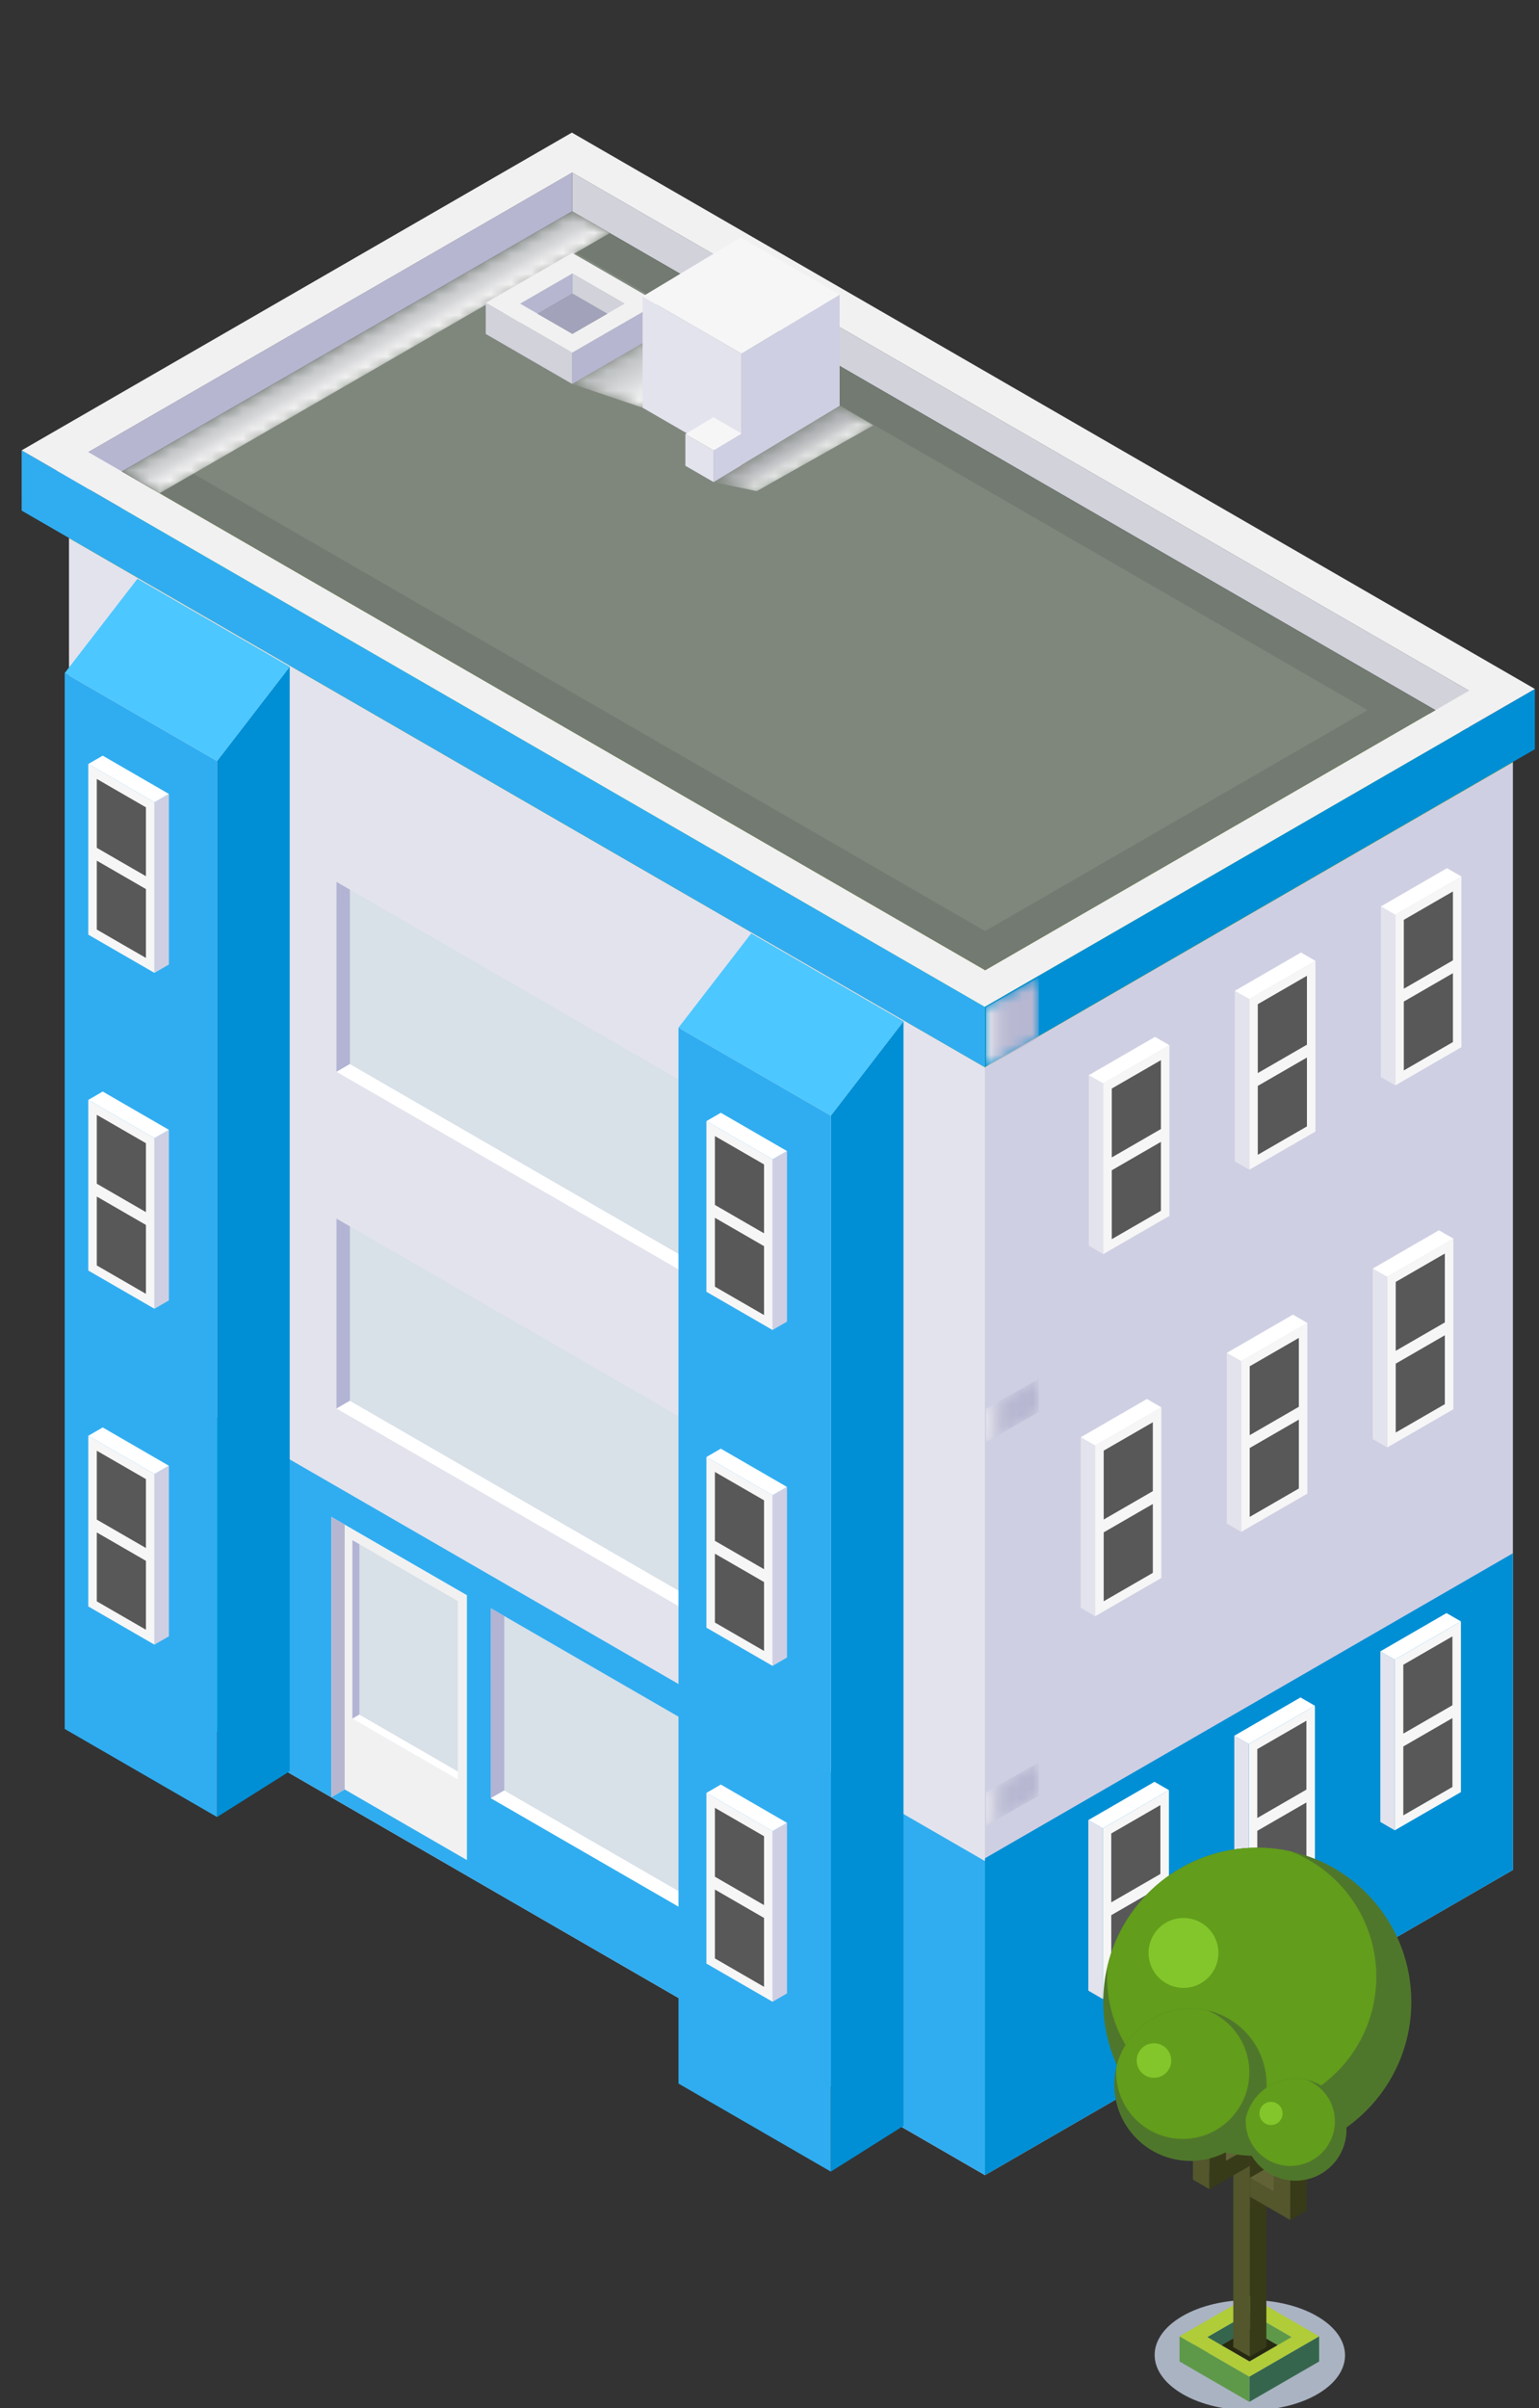 <?xml version="1.0" encoding="utf-8"?>
<!-- Generator: Adobe Illustrator 15.0.2, SVG Export Plug-In  -->
<!DOCTYPE svg PUBLIC "-//W3C//DTD SVG 1.1//EN" "http://www.w3.org/Graphics/SVG/1.1/DTD/svg11.dtd">
<svg version="1.1"
	 xmlns="http://www.w3.org/2000/svg" xmlns:xlink="http://www.w3.org/1999/xlink" xmlns:a="http://ns.adobe.com/AdobeSVGViewerExtensions/3.0/"
	 x="0px" y="0px" width="149px" height="233px" viewBox="0 0 149 233" enable-background="new 0 0 149 233" xml:space="preserve">
<rect x="0" y="0" width="149" height="233" fill="#333333" stroke="none"/>
<defs>
</defs>
<polygon fill="#CFCFE3" points="146.472,73.746 146.472,180.922 95.361,210.449 95.361,103.255 "/>
<polygon fill="#E3E3ED" points="6.682,159.229 6.678,52.055 95.361,103.256 95.361,210.448 "/>
<polygon fill="#B0CC38" points="6.678,52.054 57.808,22.556 146.472,73.746 95.361,103.255 "/>
<polygon fill="#D2D2DB" points="55.396,20.453 142.228,70.587 142.228,66.827 55.396,16.693 "/>
<polygon fill="#B6B6D1" points="55.395,16.693 55.395,20.453 5.29,49.382 5.29,45.621 "/>
<polygon fill="#008FD5" points="148.599,66.657 148.599,72.489 95.34,103.252 95.34,97.406 "/>
<polygon fill="#30ADF0" points="2.096,43.571 2.097,49.404 95.341,103.252 95.341,97.406 "/>
<path fill="#F1F1F2" d="M55.368,12.83L2.096,43.571l93.244,53.835l53.262-30.749L55.368,12.83z M8.548,43.741l46.847-27.048
	l86.834,50.134L95.38,93.875L8.548,43.741z"/>
<polygon fill="#727A71" points="55.396,20.453 11.804,45.621 95.38,93.875 138.974,68.707 "/>
<polygon fill="#7F877D" points="55.402,24.247 18.374,45.625 95.375,90.082 132.403,68.703 "/>
<g>
	<defs>
		<rect id="SVGID_15_" x="11.804" y="20.453" width="47.233" height="27.26"/>
	</defs>
	<clipPath id="SVGID_17_">
		<use xlink:href="#SVGID_15_"  overflow="visible"/>
	</clipPath>
	<g clip-path="url(#SVGID_17_)">
		<defs>
			<polygon id="SVGID_16_" points="11.804,45.621 55.395,20.453 59.037,22.556 15.465,47.713 			"/>
		</defs>
		<clipPath id="SVGID_18_">
			<use xlink:href="#SVGID_16_"  overflow="visible"/>
		</clipPath>
		<defs>
			<filter id="Adobe_OpacityMaskFilter" filterUnits="userSpaceOnUse" x="0" y="0" width="70.841" height="68.165">
				<feColorMatrix  type="matrix" values="1 0 0 0 0  0 1 0 0 0  0 0 1 0 0  0 0 0 1 0"/>
			</filter>
		</defs>
		<mask maskUnits="userSpaceOnUse" x="0" y="0" width="70.841" height="68.165" id="SVGID_19_">
			<g filter="url(#Adobe_OpacityMaskFilter)">

					<linearGradient id="SVGID_20_" gradientUnits="userSpaceOnUse" x1="-313.918" y1="446.086" x2="-312.918" y2="446.086" gradientTransform="matrix(-1.821 -3.155 -3.155 1.821 871.807 -1767.062)">
					<stop  offset="0" style="stop-color:#000000"/>
					<stop  offset="0.059" style="stop-color:#161616"/>
					<stop  offset="0.262" style="stop-color:#5B5B5B"/>
					<stop  offset="0.453" style="stop-color:#969696"/>
					<stop  offset="0.628" style="stop-color:#C3C3C3"/>
					<stop  offset="0.783" style="stop-color:#E4E4E4"/>
					<stop  offset="0.912" style="stop-color:#F8F8F8"/>
					<stop  offset="1" style="stop-color:#FFFFFF"/>
				</linearGradient>
				<polygon clip-path="url(#SVGID_18_)" fill="url(#SVGID_20_)" points="23.612,68.165 0,27.268 47.229,0 70.841,40.897 				"/>
			</g>
		</mask>

			<linearGradient id="SVGID_21_" gradientUnits="userSpaceOnUse" x1="-313.918" y1="446.086" x2="-312.918" y2="446.086" gradientTransform="matrix(-1.821 -3.155 -3.155 1.821 871.807 -1767.062)">
			<stop  offset="0" style="stop-color:#FFFFFF"/>
			<stop  offset="0.086" style="stop-color:#F7F7F7"/>
			<stop  offset="0.466" style="stop-color:#D6D7D9"/>
			<stop  offset="0.785" style="stop-color:#C2C4C6"/>
			<stop  offset="1" style="stop-color:#BBBDBF"/>
		</linearGradient>
		<polygon clip-path="url(#SVGID_18_)" mask="url(#SVGID_19_)" fill="url(#SVGID_21_)" points="23.612,68.165 0,27.268 47.229,0
			70.841,40.897 		"/>
	</g>
</g>
<g>
	<defs>
		<rect id="SVGID_12_" x="95.445" y="94.551" width="5.143" height="8.762"/>
	</defs>
	<clipPath id="SVGID_22_">
		<use xlink:href="#SVGID_12_"  overflow="visible"/>
	</clipPath>
	<g clip-path="url(#SVGID_22_)" enable-background="new    ">
		<g>
			<defs>
				<rect id="SVGID_13_" x="95.445" y="94.551" width="5.143" height="8.762"/>
			</defs>
			<clipPath id="SVGID_23_">
				<use xlink:href="#SVGID_13_"  overflow="visible"/>
			</clipPath>
			<g clip-path="url(#SVGID_23_)">
				<defs>
					<polygon id="SVGID_14_" points="100.587,94.551 100.587,100.383 95.445,103.313 95.445,97.467 					"/>
				</defs>
				<clipPath id="SVGID_24_">
					<use xlink:href="#SVGID_14_"  overflow="visible"/>
				</clipPath>
				<defs>
					<filter id="Adobe_OpacityMaskFilter_1_" filterUnits="userSpaceOnUse" x="95.445" y="94.551" width="5.143" height="8.762">
						<feColorMatrix  type="matrix" values="1 0 0 0 0  0 1 0 0 0  0 0 1 0 0  0 0 0 1 0"/>
					</filter>
				</defs>
				<mask maskUnits="userSpaceOnUse" x="95.445" y="94.551" width="5.143" height="8.762" id="SVGID_25_">
					<g filter="url(#Adobe_OpacityMaskFilter_1_)">

							<linearGradient id="SVGID_26_" gradientUnits="userSpaceOnUse" x1="-283.918" y1="549.936" x2="-282.919" y2="549.936" gradientTransform="matrix(5.144 0 0 -5.144 1555.795 2927.556)">
							<stop  offset="0" style="stop-color:#FFFFFF"/>
							<stop  offset="0.007" style="stop-color:#F6F6F6"/>
							<stop  offset="0.048" style="stop-color:#C8C8C8"/>
							<stop  offset="0.093" style="stop-color:#9D9D9D"/>
							<stop  offset="0.142" style="stop-color:#777777"/>
							<stop  offset="0.195" style="stop-color:#575757"/>
							<stop  offset="0.254" style="stop-color:#3B3B3B"/>
							<stop  offset="0.32" style="stop-color:#252525"/>
							<stop  offset="0.397" style="stop-color:#141414"/>
							<stop  offset="0.493" style="stop-color:#090909"/>
							<stop  offset="0.627" style="stop-color:#020202"/>
							<stop  offset="1" style="stop-color:#000000"/>
						</linearGradient>
						<rect x="95.445" y="94.551" clip-path="url(#SVGID_24_)" fill="url(#SVGID_26_)" width="5.143" height="8.762"/>
					</g>
				</mask>

					<linearGradient id="SVGID_27_" gradientUnits="userSpaceOnUse" x1="-283.918" y1="549.937" x2="-282.918" y2="549.937" gradientTransform="matrix(5.144 0 0 -5.144 1555.799 2927.556)">
					<stop  offset="0" style="stop-color:#F7F7F7"/>
					<stop  offset="0.019" style="stop-color:#F1F1F4"/>
					<stop  offset="0.105" style="stop-color:#DBDBE7"/>
					<stop  offset="0.208" style="stop-color:#CBCBDD"/>
					<stop  offset="0.334" style="stop-color:#BFBFD6"/>
					<stop  offset="0.511" style="stop-color:#B8B8D2"/>
					<stop  offset="1" style="stop-color:#B6B6D1"/>
				</linearGradient>

					<rect x="95.445" y="94.551" clip-path="url(#SVGID_24_)" mask="url(#SVGID_25_)" fill="url(#SVGID_27_)" width="5.143" height="8.762"/>
			</g>
		</g>
	</g>
</g>
<g>
	<defs>
		<rect id="SVGID_9_" x="95.445" y="133.393" width="5.143" height="6.152"/>
	</defs>
	<clipPath id="SVGID_28_">
		<use xlink:href="#SVGID_9_"  overflow="visible"/>
	</clipPath>
	<g clip-path="url(#SVGID_28_)" enable-background="new    ">
		<g>
			<defs>
				<rect id="SVGID_10_" x="95.445" y="133.393" width="5.143" height="6.152"/>
			</defs>
			<clipPath id="SVGID_29_">
				<use xlink:href="#SVGID_10_"  overflow="visible"/>
			</clipPath>
			<g clip-path="url(#SVGID_29_)">
				<defs>
					<polygon id="SVGID_11_" points="100.587,133.393 100.587,136.615 95.445,139.545 95.445,136.309 					"/>
				</defs>
				<clipPath id="SVGID_30_">
					<use xlink:href="#SVGID_11_"  overflow="visible"/>
				</clipPath>
				<defs>
					<filter id="Adobe_OpacityMaskFilter_2_" filterUnits="userSpaceOnUse" x="95.445" y="133.393" width="5.143" height="6.152">
						<feColorMatrix  type="matrix" values="1 0 0 0 0  0 1 0 0 0  0 0 1 0 0  0 0 0 1 0"/>
					</filter>
				</defs>
				<mask maskUnits="userSpaceOnUse" x="95.445" y="133.393" width="5.143" height="6.152" id="SVGID_31_">
					<g filter="url(#Adobe_OpacityMaskFilter_2_)">

							<linearGradient id="SVGID_32_" gradientUnits="userSpaceOnUse" x1="-283.918" y1="549.936" x2="-282.919" y2="549.936" gradientTransform="matrix(5.144 0 0 -5.144 1555.795 2965.091)">
							<stop  offset="0" style="stop-color:#FFFFFF"/>
							<stop  offset="0.007" style="stop-color:#F6F6F6"/>
							<stop  offset="0.048" style="stop-color:#C8C8C8"/>
							<stop  offset="0.093" style="stop-color:#9D9D9D"/>
							<stop  offset="0.142" style="stop-color:#777777"/>
							<stop  offset="0.195" style="stop-color:#575757"/>
							<stop  offset="0.254" style="stop-color:#3B3B3B"/>
							<stop  offset="0.32" style="stop-color:#252525"/>
							<stop  offset="0.397" style="stop-color:#141414"/>
							<stop  offset="0.493" style="stop-color:#090909"/>
							<stop  offset="0.627" style="stop-color:#020202"/>
							<stop  offset="1" style="stop-color:#000000"/>
						</linearGradient>
						<rect x="95.445" y="133.393" clip-path="url(#SVGID_30_)" fill="url(#SVGID_32_)" width="5.143" height="6.152"/>
					</g>
				</mask>

					<linearGradient id="SVGID_33_" gradientUnits="userSpaceOnUse" x1="-283.918" y1="549.936" x2="-282.918" y2="549.936" gradientTransform="matrix(5.144 0 0 -5.144 1555.799 2965.091)">
					<stop  offset="0" style="stop-color:#F7F7F7"/>
					<stop  offset="0.019" style="stop-color:#F1F1F4"/>
					<stop  offset="0.105" style="stop-color:#DBDBE7"/>
					<stop  offset="0.208" style="stop-color:#CBCBDD"/>
					<stop  offset="0.334" style="stop-color:#BFBFD6"/>
					<stop  offset="0.511" style="stop-color:#B8B8D2"/>
					<stop  offset="1" style="stop-color:#B6B6D1"/>
				</linearGradient>

					<rect x="95.445" y="133.393" clip-path="url(#SVGID_30_)" mask="url(#SVGID_31_)" fill="url(#SVGID_33_)" width="5.143" height="6.152"/>
			</g>
		</g>
	</g>
</g>
<g>
	<defs>
		<rect id="SVGID_6_" x="95.445" y="170.501" width="5.143" height="6.152"/>
	</defs>
	<clipPath id="SVGID_34_">
		<use xlink:href="#SVGID_6_"  overflow="visible"/>
	</clipPath>
	<g clip-path="url(#SVGID_34_)" enable-background="new    ">
		<g>
			<defs>
				<rect id="SVGID_7_" x="95.445" y="170.501" width="5.143" height="6.152"/>
			</defs>
			<clipPath id="SVGID_35_">
				<use xlink:href="#SVGID_7_"  overflow="visible"/>
			</clipPath>
			<g clip-path="url(#SVGID_35_)">
				<defs>
					<polygon id="SVGID_8_" points="100.587,170.501 100.587,173.724 95.445,176.653 95.445,173.418 					"/>
				</defs>
				<clipPath id="SVGID_36_">
					<use xlink:href="#SVGID_8_"  overflow="visible"/>
				</clipPath>
				<defs>
					<filter id="Adobe_OpacityMaskFilter_3_" filterUnits="userSpaceOnUse" x="95.445" y="170.501" width="5.143" height="6.152">
						<feColorMatrix  type="matrix" values="1 0 0 0 0  0 1 0 0 0  0 0 1 0 0  0 0 0 1 0"/>
					</filter>
				</defs>
				<mask maskUnits="userSpaceOnUse" x="95.445" y="170.501" width="5.143" height="6.152" id="SVGID_37_">
					<g filter="url(#Adobe_OpacityMaskFilter_3_)">

							<linearGradient id="SVGID_38_" gradientUnits="userSpaceOnUse" x1="-283.918" y1="549.936" x2="-282.919" y2="549.936" gradientTransform="matrix(5.144 0 0 -5.144 1555.795 3002.2)">
							<stop  offset="0" style="stop-color:#FFFFFF"/>
							<stop  offset="0.007" style="stop-color:#F6F6F6"/>
							<stop  offset="0.048" style="stop-color:#C8C8C8"/>
							<stop  offset="0.093" style="stop-color:#9D9D9D"/>
							<stop  offset="0.142" style="stop-color:#777777"/>
							<stop  offset="0.195" style="stop-color:#575757"/>
							<stop  offset="0.254" style="stop-color:#3B3B3B"/>
							<stop  offset="0.32" style="stop-color:#252525"/>
							<stop  offset="0.397" style="stop-color:#141414"/>
							<stop  offset="0.493" style="stop-color:#090909"/>
							<stop  offset="0.627" style="stop-color:#020202"/>
							<stop  offset="1" style="stop-color:#000000"/>
						</linearGradient>
						<rect x="95.445" y="170.501" clip-path="url(#SVGID_36_)" fill="url(#SVGID_38_)" width="5.143" height="6.152"/>
					</g>
				</mask>

					<linearGradient id="SVGID_39_" gradientUnits="userSpaceOnUse" x1="-283.918" y1="549.936" x2="-282.918" y2="549.936" gradientTransform="matrix(5.144 0 0 -5.144 1555.799 3002.201)">
					<stop  offset="0" style="stop-color:#F7F7F7"/>
					<stop  offset="0.019" style="stop-color:#F1F1F4"/>
					<stop  offset="0.105" style="stop-color:#DBDBE7"/>
					<stop  offset="0.208" style="stop-color:#CBCBDD"/>
					<stop  offset="0.334" style="stop-color:#BFBFD6"/>
					<stop  offset="0.511" style="stop-color:#B8B8D2"/>
					<stop  offset="1" style="stop-color:#B6B6D1"/>
				</linearGradient>

					<rect x="95.445" y="170.501" clip-path="url(#SVGID_36_)" mask="url(#SVGID_37_)" fill="url(#SVGID_39_)" width="5.143" height="6.152"/>
			</g>
		</g>
	</g>
</g>
<polygon fill="#30ADF0" points="6.682,159.229 6.678,128.86 95.361,180.062 95.361,210.448 "/>
<polygon fill="#008FD5" points="146.472,150.281 146.472,180.922 95.361,210.449 95.361,179.79 "/>
<polygon fill="#F6F6F7" points="113.219,101.125 113.219,117.637 106.814,121.335 106.814,104.823 "/>
<polygon fill="#E3E3ED" points="105.416,104.023 105.416,120.525 106.814,121.336 106.814,104.823 "/>
<polygon fill="#FFFFFF" points="105.416,104.023 111.822,100.319 113.218,101.125 106.814,104.823 "/>
<polygon fill="#585859" points="112.395,102.571 112.395,109.236 107.639,111.982 107.639,105.317 "/>
<polygon fill="#585859" points="112.395,110.478 112.395,117.143 107.639,119.89 107.639,113.225 "/>
<polygon fill="#F6F6F7" points="127.355,92.964 127.355,109.476 120.951,113.174 120.951,96.662 "/>
<polygon fill="#E3E3ED" points="119.551,95.862 119.551,112.364 120.951,113.174 120.951,96.662 "/>
<polygon fill="#FFFFFF" points="119.551,95.862 125.958,92.157 127.355,92.964 120.951,96.662 "/>
<polygon fill="#585859" points="126.531,94.41 126.531,101.075 121.775,103.821 121.775,97.156 "/>
<polygon fill="#585859" points="126.531,102.316 126.531,108.981 121.775,111.729 121.775,105.063 "/>
<polygon fill="#F6F6F7" points="141.492,84.803 141.492,101.313 135.085,105.013 135.085,88.501 "/>
<polygon fill="#E3E3ED" points="133.687,87.7 133.687,104.202 135.085,105.012 135.085,88.501 "/>
<polygon fill="#FFFFFF" points="133.687,87.7 140.095,83.996 141.491,84.803 135.085,88.501 "/>
<polygon fill="#585859" points="140.667,86.248 140.667,92.913 135.912,95.66 135.912,88.994 "/>
<polygon fill="#585859" points="140.667,94.155 140.667,100.82 135.912,103.566 135.912,96.901 "/>
<polygon fill="#F6F6F7" points="112.436,136.159 112.436,152.67 106.031,156.369 106.031,139.856 "/>
<polygon fill="#E3E3ED" points="104.632,139.057 104.632,155.559 106.031,156.369 106.031,139.856 "/>
<polygon fill="#FFFFFF" points="104.632,139.057 111.039,135.353 112.435,136.16 106.031,139.856 "/>
<polygon fill="#585859" points="111.612,137.604 111.612,144.27 106.856,147.017 106.856,140.351 "/>
<polygon fill="#585859" points="111.612,145.512 111.612,152.177 106.856,154.923 106.856,148.258 "/>
<polygon fill="#F6F6F7" points="126.572,127.997 126.572,144.509 120.167,148.207 120.167,131.695 "/>
<polygon fill="#E3E3ED" points="118.768,130.896 118.768,147.397 120.167,148.207 120.167,131.695 "/>
<polygon fill="#FFFFFF" points="118.768,130.896 125.175,127.191 126.572,127.997 120.167,131.695 "/>
<polygon fill="#585859" points="125.748,129.443 125.748,136.108 120.992,138.854 120.992,132.189 "/>
<polygon fill="#585859" points="125.748,137.35 125.748,144.015 120.992,146.762 120.992,140.096 "/>
<polygon fill="#F6F6F7" points="140.708,119.836 140.708,136.348 134.302,140.046 134.302,123.534 "/>
<polygon fill="#E3E3ED" points="132.904,122.734 132.904,139.235 134.303,140.047 134.303,123.534 "/>
<polygon fill="#FFFFFF" points="132.904,122.734 139.312,119.029 140.708,119.836 134.303,123.534 "/>
<polygon fill="#585859" points="139.884,121.282 139.884,127.947 135.128,130.693 135.128,124.027 "/>
<polygon fill="#585859" points="139.884,129.188 139.884,135.854 135.128,138.6 135.128,131.935 "/>
<polygon fill="#F6F6F7" points="113.17,173.197 113.17,189.708 106.765,193.407 106.765,176.896 "/>
<polygon fill="#E3E3ED" points="105.367,176.095 105.367,192.597 106.765,193.406 106.765,176.896 "/>
<polygon fill="#FFFFFF" points="105.367,176.095 111.773,172.391 113.17,173.197 106.765,176.896 "/>
<polygon fill="#585859" points="112.345,174.643 112.345,181.308 107.589,184.055 107.589,177.389 "/>
<polygon fill="#585859" points="112.345,182.55 112.345,189.215 107.589,191.961 107.589,185.296 "/>
<polygon fill="#F6F6F7" points="127.306,165.035 127.306,181.547 120.902,185.245 120.902,168.733 "/>
<polygon fill="#E3E3ED" points="119.502,167.934 119.502,184.436 120.902,185.245 120.902,168.733 "/>
<polygon fill="#FFFFFF" points="119.502,167.934 125.91,164.229 127.306,165.035 120.902,168.733 "/>
<polygon fill="#585859" points="126.482,166.481 126.482,173.146 121.726,175.893 121.726,169.228 "/>
<polygon fill="#585859" points="126.482,174.388 126.482,181.053 121.726,183.8 121.726,177.134 "/>
<polygon fill="#F6F6F7" points="141.443,156.874 141.443,173.386 135.038,177.084 135.038,160.572 "/>
<polygon fill="#E3E3ED" points="133.638,159.772 133.638,176.273 135.037,177.085 135.037,160.572 "/>
<polygon fill="#FFFFFF" points="133.638,159.772 140.046,156.067 141.443,156.874 135.037,160.572 "/>
<polygon fill="#585859" points="140.619,158.32 140.619,164.984 135.863,167.731 135.863,161.066 "/>
<polygon fill="#585859" points="140.619,166.227 140.619,172.892 135.863,175.638 135.863,168.973 "/>
<polygon fill="#D2D2DB" points="55.417,28.41 60.468,31.327 60.468,29.383 55.417,26.466 "/>
<polygon fill="#B6B6D1" points="55.416,26.466 55.416,28.41 48.68,32.3 48.68,30.355 "/>
<polygon fill="#B6B6D1" points="63.762,29.295 63.762,32.311 55.395,37.148 55.395,34.126 "/>
<polygon fill="#D2D2DB" points="47.028,29.295 47.028,32.311 55.396,37.148 55.396,34.126 "/>
<path fill="#F1F1F2" d="M55.402,24.469l-8.373,4.826l8.367,4.831l8.367-4.831L55.402,24.469z M50.365,29.383l5.051-2.917
	l5.053,2.917L55.416,32.3L50.365,29.383z"/>
<polygon fill="#A2A2BA" points="55.417,28.41 52.048,30.355 55.417,32.3 58.785,30.355 "/>
<g>
	<defs>
		<rect id="SVGID_4_" x="55.395" y="32.311" width="13.857" height="7.137"/>
	</defs>
	<clipPath id="SVGID_40_">
		<use xlink:href="#SVGID_4_"  overflow="visible"/>
	</clipPath>
	<g clip-path="url(#SVGID_40_)">
		<defs>
			<polygon id="SVGID_5_" points="63.762,32.311 55.395,37.148 62.213,39.447 69.252,35.384 			"/>
		</defs>
		<clipPath id="SVGID_41_">
			<use xlink:href="#SVGID_5_"  overflow="visible"/>
		</clipPath>
		<defs>
			<filter id="Adobe_OpacityMaskFilter_4_" filterUnits="userSpaceOnUse" x="52.305" y="26.311" width="20.037" height="19.137">
				<feColorMatrix  type="matrix" values="1 0 0 0 0  0 1 0 0 0  0 0 1 0 0  0 0 0 1 0"/>
			</filter>
		</defs>
		<mask maskUnits="userSpaceOnUse" x="52.305" y="26.311" width="20.037" height="19.137" id="SVGID_42_">
			<g filter="url(#Adobe_OpacityMaskFilter_4_)">

					<linearGradient id="SVGID_43_" gradientUnits="userSpaceOnUse" x1="-317.324" y1="469.527" x2="-316.324" y2="469.527" gradientTransform="matrix(-2.703 -4.682 -4.682 2.703 1404.378 -2716.379)">
					<stop  offset="0" style="stop-color:#000000"/>
					<stop  offset="0.183" style="stop-color:#3E3E3E"/>
					<stop  offset="0.405" style="stop-color:#828282"/>
					<stop  offset="0.606" style="stop-color:#B8B8B8"/>
					<stop  offset="0.778" style="stop-color:#DEDEDE"/>
					<stop  offset="0.915" style="stop-color:#F6F6F6"/>
					<stop  offset="1" style="stop-color:#FFFFFF"/>
				</linearGradient>
				<polygon clip-path="url(#SVGID_41_)" fill="url(#SVGID_43_)" points="58.859,45.447 52.305,34.095 65.788,26.311 72.342,37.663
									"/>
			</g>
		</mask>

			<linearGradient id="SVGID_44_" gradientUnits="userSpaceOnUse" x1="-317.324" y1="469.527" x2="-316.324" y2="469.527" gradientTransform="matrix(-2.703 -4.682 -4.682 2.703 1404.38 -2716.379)">
			<stop  offset="0" style="stop-color:#FFFFFF"/>
			<stop  offset="0.411" style="stop-color:#DCDDDE"/>
			<stop  offset="0.776" style="stop-color:#C4C6C7"/>
			<stop  offset="1" style="stop-color:#BBBDBF"/>
		</linearGradient>
		<polygon clip-path="url(#SVGID_41_)" mask="url(#SVGID_42_)" fill="url(#SVGID_44_)" points="58.859,45.447 52.305,34.095
			65.788,26.311 72.342,37.663 		"/>
	</g>
</g>
<polygon fill="#CFCFE3" points="81.292,28.502 81.292,39.264 71.796,44.984 71.796,34.219 "/>
<polygon fill="#E3E3ED" points="62.213,28.686 62.213,39.447 71.796,44.984 71.796,34.219 "/>
<polygon fill="#F6F6F7" points="62.213,28.686 71.713,22.971 81.292,28.502 71.796,34.219 "/>
<polygon fill="#CFCFE3" points="71.796,41.941 71.796,45.01 69.088,46.642 69.088,43.571 "/>
<polygon fill="#E3E3ED" points="66.355,41.994 66.355,45.063 69.088,46.642 69.088,43.571 "/>
<polygon fill="#F6F6F7" points="66.355,41.994 69.064,40.364 71.796,41.941 69.088,43.571 "/>
<g>
	<defs>
		<rect id="SVGID_2_" x="69.088" y="39.264" width="15.475" height="8.258"/>
	</defs>
	<clipPath id="SVGID_45_">
		<use xlink:href="#SVGID_2_"  overflow="visible"/>
	</clipPath>
	<g clip-path="url(#SVGID_45_)">
		<defs>
			<polygon id="SVGID_3_" points="73.257,47.521 69.088,46.642 81.292,39.264 84.563,41.152 			"/>
		</defs>
		<clipPath id="SVGID_46_">
			<use xlink:href="#SVGID_3_"  overflow="visible"/>
		</clipPath>
		<defs>
			<filter id="Adobe_OpacityMaskFilter_5_" filterUnits="userSpaceOnUse" x="65.512" y="32.563" width="22.626" height="21.66">
				<feColorMatrix  type="matrix" values="1 0 0 0 0  0 1 0 0 0  0 0 1 0 0  0 0 0 1 0"/>
			</filter>
		</defs>
		<mask maskUnits="userSpaceOnUse" x="65.512" y="32.563" width="22.626" height="21.66" id="SVGID_47_">
			<g filter="url(#Adobe_OpacityMaskFilter_5_)">

					<linearGradient id="SVGID_48_" gradientUnits="userSpaceOnUse" x1="-312.731" y1="437.822" x2="-311.731" y2="437.822" gradientTransform="matrix(-1.635 -2.832 -2.832 1.635 806.461 -1556.648)">
					<stop  offset="0" style="stop-color:#000000"/>
					<stop  offset="0.11" style="stop-color:#343434"/>
					<stop  offset="0.239" style="stop-color:#696969"/>
					<stop  offset="0.37" style="stop-color:#979797"/>
					<stop  offset="0.499" style="stop-color:#BCBCBC"/>
					<stop  offset="0.628" style="stop-color:#DADADA"/>
					<stop  offset="0.755" style="stop-color:#EEEEEE"/>
					<stop  offset="0.879" style="stop-color:#FBFBFB"/>
					<stop  offset="1" style="stop-color:#FFFFFF"/>
				</linearGradient>
				<polygon clip-path="url(#SVGID_46_)" fill="url(#SVGID_48_)" points="72.957,54.223 65.512,41.328 80.695,32.563 88.138,45.457
									"/>
			</g>
		</mask>

			<linearGradient id="SVGID_49_" gradientUnits="userSpaceOnUse" x1="-312.731" y1="437.822" x2="-311.731" y2="437.822" gradientTransform="matrix(-1.635 -2.832 -2.832 1.635 806.462 -1556.648)">
			<stop  offset="0" style="stop-color:#FFFFFF"/>
			<stop  offset="0.141" style="stop-color:#E8E9E9"/>
			<stop  offset="0.36" style="stop-color:#CBCCCE"/>
			<stop  offset="0.579" style="stop-color:#B7B8BB"/>
			<stop  offset="0.793" style="stop-color:#AAACAF"/>
			<stop  offset="1" style="stop-color:#A6A8AB"/>
		</linearGradient>
		<polygon clip-path="url(#SVGID_46_)" mask="url(#SVGID_47_)" fill="url(#SVGID_49_)" points="72.957,54.223 65.512,41.328
			80.695,32.563 88.138,45.457 		"/>
	</g>
</g>
<polygon fill="#F1F1F2" points="45.206,154.337 45.206,179.964 33.371,173.129 32.08,173.88 32.077,173.88 32.077,173.877
	32.08,146.76 "/>
<polygon fill="#B6B6D1" points="33.371,147.505 33.371,173.131 32.077,173.879 32.079,146.76 "/>
<polygon fill="#D8E0E8" points="34.121,149.019 34.121,166.282 44.328,172.176 44.328,154.911 "/>
<polygon fill="#B3B3D4" points="34.795,149.407 34.795,165.892 34.12,166.282 34.122,149.019 "/>
<polygon fill="#FFFFFF" points="34.12,166.282 34.794,165.892 44.328,171.395 44.328,172.176 "/>
<polygon fill="#D8E0E8" points="47.525,155.603 47.525,173.977 71.021,187.542 71.021,169.168 "/>
<polygon fill="#B3B3D4" points="48.817,156.348 48.817,173.227 47.523,173.976 47.525,155.603 "/>
<polygon fill="#FFFFFF" points="47.523,173.976 48.817,173.227 71.021,186.046 71.021,187.542 "/>
<polygon fill="#008FD5" points="28.048,64.507 28.048,171.369 21.012,175.798 21.012,73.632 "/>
<polygon fill="#30ADF0" points="6.266,65.118 6.266,167.278 21.013,175.798 21.013,73.632 "/>
<polygon fill="#4DC7FF" points="6.266,65.118 13.307,55.996 28.048,64.507 21.013,73.632 "/>
<polygon fill="#F6F6F7" points="8.548,73.918 8.548,90.43 14.953,94.128 14.953,77.616 "/>
<polygon fill="#CFCFE3" points="16.352,76.816 16.352,93.318 14.953,94.128 14.953,77.616 "/>
<polygon fill="#FFFFFF" points="16.352,76.816 9.945,73.111 8.547,73.918 14.953,77.616 "/>
<polygon fill="#585859" points="9.372,75.364 9.372,82.029 14.128,84.775 14.128,78.11 "/>
<polygon fill="#585859" points="9.372,83.271 9.372,89.936 14.128,92.682 14.128,86.017 "/>
<polygon fill="#F6F6F7" points="8.548,106.416 8.548,122.927 14.953,126.626 14.953,110.114 "/>
<polygon fill="#CFCFE3" points="16.352,109.313 16.352,125.815 14.953,126.625 14.953,110.114 "/>
<polygon fill="#FFFFFF" points="16.352,109.313 9.945,105.609 8.547,106.416 14.953,110.114 "/>
<polygon fill="#585859" points="9.372,107.861 9.372,114.526 14.128,117.273 14.128,110.607 "/>
<polygon fill="#585859" points="9.372,115.769 9.372,122.434 14.128,125.18 14.128,118.515 "/>
<polygon fill="#F6F6F7" points="8.548,138.913 8.548,155.425 14.953,159.123 14.953,142.611 "/>
<polygon fill="#CFCFE3" points="16.352,141.812 16.352,158.313 14.953,159.123 14.953,142.611 "/>
<polygon fill="#FFFFFF" points="16.352,141.812 9.945,138.107 8.547,138.913 14.953,142.611 "/>
<polygon fill="#585859" points="9.372,140.359 9.372,147.024 14.128,149.771 14.128,143.105 "/>
<polygon fill="#585859" points="9.372,148.266 9.372,154.931 14.128,157.678 14.128,151.012 "/>
<polygon fill="#D8E0E8" points="32.581,117.905 32.581,136.279 71.017,158.471 71.017,140.097 "/>
<polygon fill="#B3B3D4" points="33.873,118.651 33.873,135.529 32.579,136.278 32.581,117.905 "/>
<polygon fill="#FFFFFF" points="32.579,136.278 33.872,135.529 71.017,156.975 71.017,158.471 "/>
<polygon fill="#D8E0E8" points="32.581,85.327 32.581,103.7 71.017,125.892 71.017,107.518 "/>
<polygon fill="#B3B3D4" points="33.873,86.072 33.873,102.95 32.579,103.699 32.581,85.327 "/>
<polygon fill="#FFFFFF" points="32.579,103.699 33.872,102.95 71.017,124.396 71.017,125.892 "/>
<polygon fill="#008FD5" points="87.472,98.815 87.472,205.678 80.437,210.106 80.437,107.94 "/>
<polygon fill="#30ADF0" points="65.69,99.427 65.69,201.587 80.437,210.106 80.437,107.94 "/>
<polygon fill="#4DC7FF" points="65.69,99.427 72.732,90.305 87.473,98.815 80.437,107.94 "/>
<polygon fill="#F6F6F7" points="68.391,108.469 68.391,124.979 74.795,128.679 74.795,112.166 "/>
<polygon fill="#CFCFE3" points="76.195,111.366 76.195,127.868 74.796,128.678 74.796,112.166 "/>
<polygon fill="#FFFFFF" points="76.195,111.366 69.788,107.662 68.391,108.469 74.796,112.166 "/>
<polygon fill="#585859" points="69.215,109.914 69.215,116.579 73.971,119.326 73.971,112.66 "/>
<polygon fill="#585859" points="69.215,117.821 69.215,124.486 73.971,127.232 73.971,120.567 "/>
<polygon fill="#F6F6F7" points="68.391,140.966 68.391,157.478 74.795,161.176 74.795,144.664 "/>
<polygon fill="#CFCFE3" points="76.195,143.864 76.195,160.366 74.796,161.177 74.796,144.664 "/>
<polygon fill="#FFFFFF" points="76.195,143.864 69.788,140.16 68.391,140.966 74.796,144.664 "/>
<polygon fill="#585859" points="69.215,142.412 69.215,149.077 73.971,151.823 73.971,145.158 "/>
<polygon fill="#585859" points="69.215,150.318 69.215,156.983 73.971,159.73 73.971,153.064 "/>
<polygon fill="#F6F6F7" points="68.391,173.464 68.391,189.976 74.795,193.674 74.795,177.162 "/>
<polygon fill="#CFCFE3" points="76.195,176.362 76.195,192.863 74.796,193.674 74.796,177.162 "/>
<polygon fill="#FFFFFF" points="76.195,176.362 69.788,172.657 68.391,173.464 74.796,177.162 "/>
<polygon fill="#585859" points="69.215,174.91 69.215,181.575 73.971,184.321 73.971,177.656 "/>
<polygon fill="#585859" points="69.215,182.816 69.215,189.481 73.971,192.228 73.971,185.563 "/>
<g>
	<defs>
		<rect id="SVGID_1_" x="111.789" y="222.526" width="18.433" height="10.676"/>
	</defs>
	<clipPath id="SVGID_50_">
		<use xlink:href="#SVGID_1_"  overflow="visible"/>
	</clipPath>
	<path clip-path="url(#SVGID_50_)" fill="#AAB3C2" d="M127.505,224.089c3.604,2.08,3.623,5.47,0.043,7.55
		c-3.592,2.088-9.433,2.08-13.035,0c-3.615-2.087-3.635-5.463-0.043-7.55C118.05,222.009,123.89,222.001,127.505,224.089"/>
</g>
<polygon fill="#5E9949" points="120.972,225.326 125.052,227.682 125.052,226.111 120.972,223.756 "/>
<polygon fill="#35664D" points="120.972,223.756 120.972,225.326 115.533,228.467 115.533,226.896 "/>
<polygon fill="#35664D" points="127.712,226.04 127.712,228.477 120.955,232.383 120.955,229.941 "/>
<polygon fill="#5E9949" points="114.199,226.04 114.199,228.477 120.955,232.383 120.955,229.941 "/>
<path fill="#B0CC38" d="M120.959,222.143l-6.761,3.897l6.756,3.901l6.757-3.901L120.959,222.143z M116.892,226.111l4.08-2.355
	l4.08,2.355l-4.08,2.354L116.892,226.111z"/>
<polygon fill="#272911" points="120.972,225.326 118.251,226.896 120.972,228.467 123.692,226.896 "/>
<polygon fill="#383B18" points="122.605,201.126 122.605,227.084 121.004,228.009 121.004,202.05 "/>
<polygon fill="#54562C" points="119.404,201.126 119.404,227.084 121.005,228.009 121.005,202.05 "/>
<polygon fill="#616236" points="119.404,201.126 121.006,200.202 122.605,201.126 121.005,202.05 "/>
<polygon fill="#383B18" points="126.517,212.043 126.517,213.864 124.916,214.79 124.916,212.968 "/>
<polygon fill="#54562C" points="121.005,210.71 121.005,212.531 124.916,214.79 124.916,212.968 "/>
<polygon fill="#616236" points="121.005,210.71 122.607,209.786 126.517,212.043 124.916,212.968 "/>
<polygon fill="#383B18" points="126.517,207.376 126.517,212.138 124.916,213.063 124.916,208.3 "/>
<polygon fill="#54562C" points="123.315,207.376 123.315,212.138 124.916,213.063 124.916,208.3 "/>
<polygon fill="#616236" points="123.315,207.376 124.917,206.452 126.517,207.376 124.916,208.3 "/>
<polygon fill="#54562C" points="115.494,209.059 115.494,210.88 117.094,211.806 117.094,209.983 "/>
<polygon fill="#383B18" points="121.005,207.725 121.005,209.546 117.093,211.806 117.093,209.983 "/>
<polygon fill="#616236" points="121.005,207.725 119.403,206.802 115.493,209.059 117.093,209.983 "/>
<polygon fill="#54562C" points="115.494,205.685 115.494,209.153 117.094,210.08 117.094,206.609 "/>
<polygon fill="#383B18" points="118.695,205.685 118.695,209.153 117.093,210.08 117.093,206.609 "/>
<polygon fill="#616236" points="118.695,205.685 117.093,204.762 115.493,205.685 117.093,206.609 "/>
<path fill="#4F772B" d="M136.638,193.678c0,8.236-6.68,14.91-14.91,14.91c-8.236,0-14.915-6.674-14.915-14.91
	c0-1.199,0.142-2.363,0.414-3.482c1.562-6.558,7.466-11.432,14.501-11.432c1.114,0,2.203,0.121,3.246,0.357
	C131.648,180.604,136.638,186.556,136.638,193.678"/>
<path fill="#629D1B" d="M133.251,191.254c0,7.197-5.838,13.034-13.035,13.034c-7.203,0-13.034-5.837-13.034-13.034
	c0-0.358,0.015-0.711,0.045-1.059c1.563-6.558,7.465-11.432,14.502-11.432c1.112,0,2.202,0.121,3.245,0.357
	C129.823,181.017,133.251,185.734,133.251,191.254"/>
<path fill="#82C62B" d="M117.964,188.948c0,1.869-1.515,3.384-3.383,3.384c-1.869,0-3.385-1.515-3.385-3.384
	c0-1.868,1.516-3.384,3.385-3.384C116.45,185.564,117.964,187.08,117.964,188.948"/>
<path fill="#4F772B" d="M122.63,201.698c0,4.072-3.303,7.372-7.373,7.372c-4.071,0-7.375-3.3-7.375-7.372
	c0-0.594,0.07-1.169,0.205-1.723c0.772-3.242,3.691-5.652,7.17-5.652c0.552,0,1.09,0.06,1.605,0.177
	C120.164,195.233,122.63,198.178,122.63,201.698"/>
<path fill="#629D1B" d="M120.955,200.499c0,3.56-2.886,6.445-6.444,6.445c-3.562,0-6.445-2.886-6.445-6.445
	c0-0.177,0.009-0.352,0.022-0.523c0.772-3.242,3.691-5.652,7.171-5.652c0.551,0,1.089,0.06,1.604,0.177
	C119.26,195.437,120.955,197.77,120.955,200.499"/>
<path fill="#82C62B" d="M113.397,199.359c0,0.924-0.75,1.673-1.673,1.673c-0.924,0-1.674-0.749-1.674-1.673s0.75-1.673,1.674-1.673
	C112.647,197.687,113.397,198.436,113.397,199.359"/>
<path fill="#4F772B" d="M130.363,206.044c0,2.729-2.213,4.938-4.938,4.938c-2.729,0-4.94-2.209-4.94-4.938
	c0-0.396,0.047-0.783,0.137-1.153c0.518-2.172,2.473-3.785,4.804-3.785c0.368,0,0.729,0.039,1.075,0.117
	C128.709,201.714,130.363,203.686,130.363,206.044"/>
<path fill="#629D1B" d="M129.24,205.241c0,2.384-1.933,4.317-4.316,4.317c-2.387,0-4.318-1.934-4.318-4.317
	c0-0.118,0.006-0.235,0.016-0.351c0.518-2.172,2.473-3.786,4.804-3.786c0.368,0,0.729,0.04,1.075,0.118
	C128.105,201.851,129.24,203.413,129.24,205.241"/>
<path fill="#82C62B" d="M124.177,204.478c0,0.619-0.502,1.121-1.121,1.121s-1.121-0.502-1.121-1.121s0.502-1.121,1.121-1.121
	S124.177,203.858,124.177,204.478"/>
</svg>
